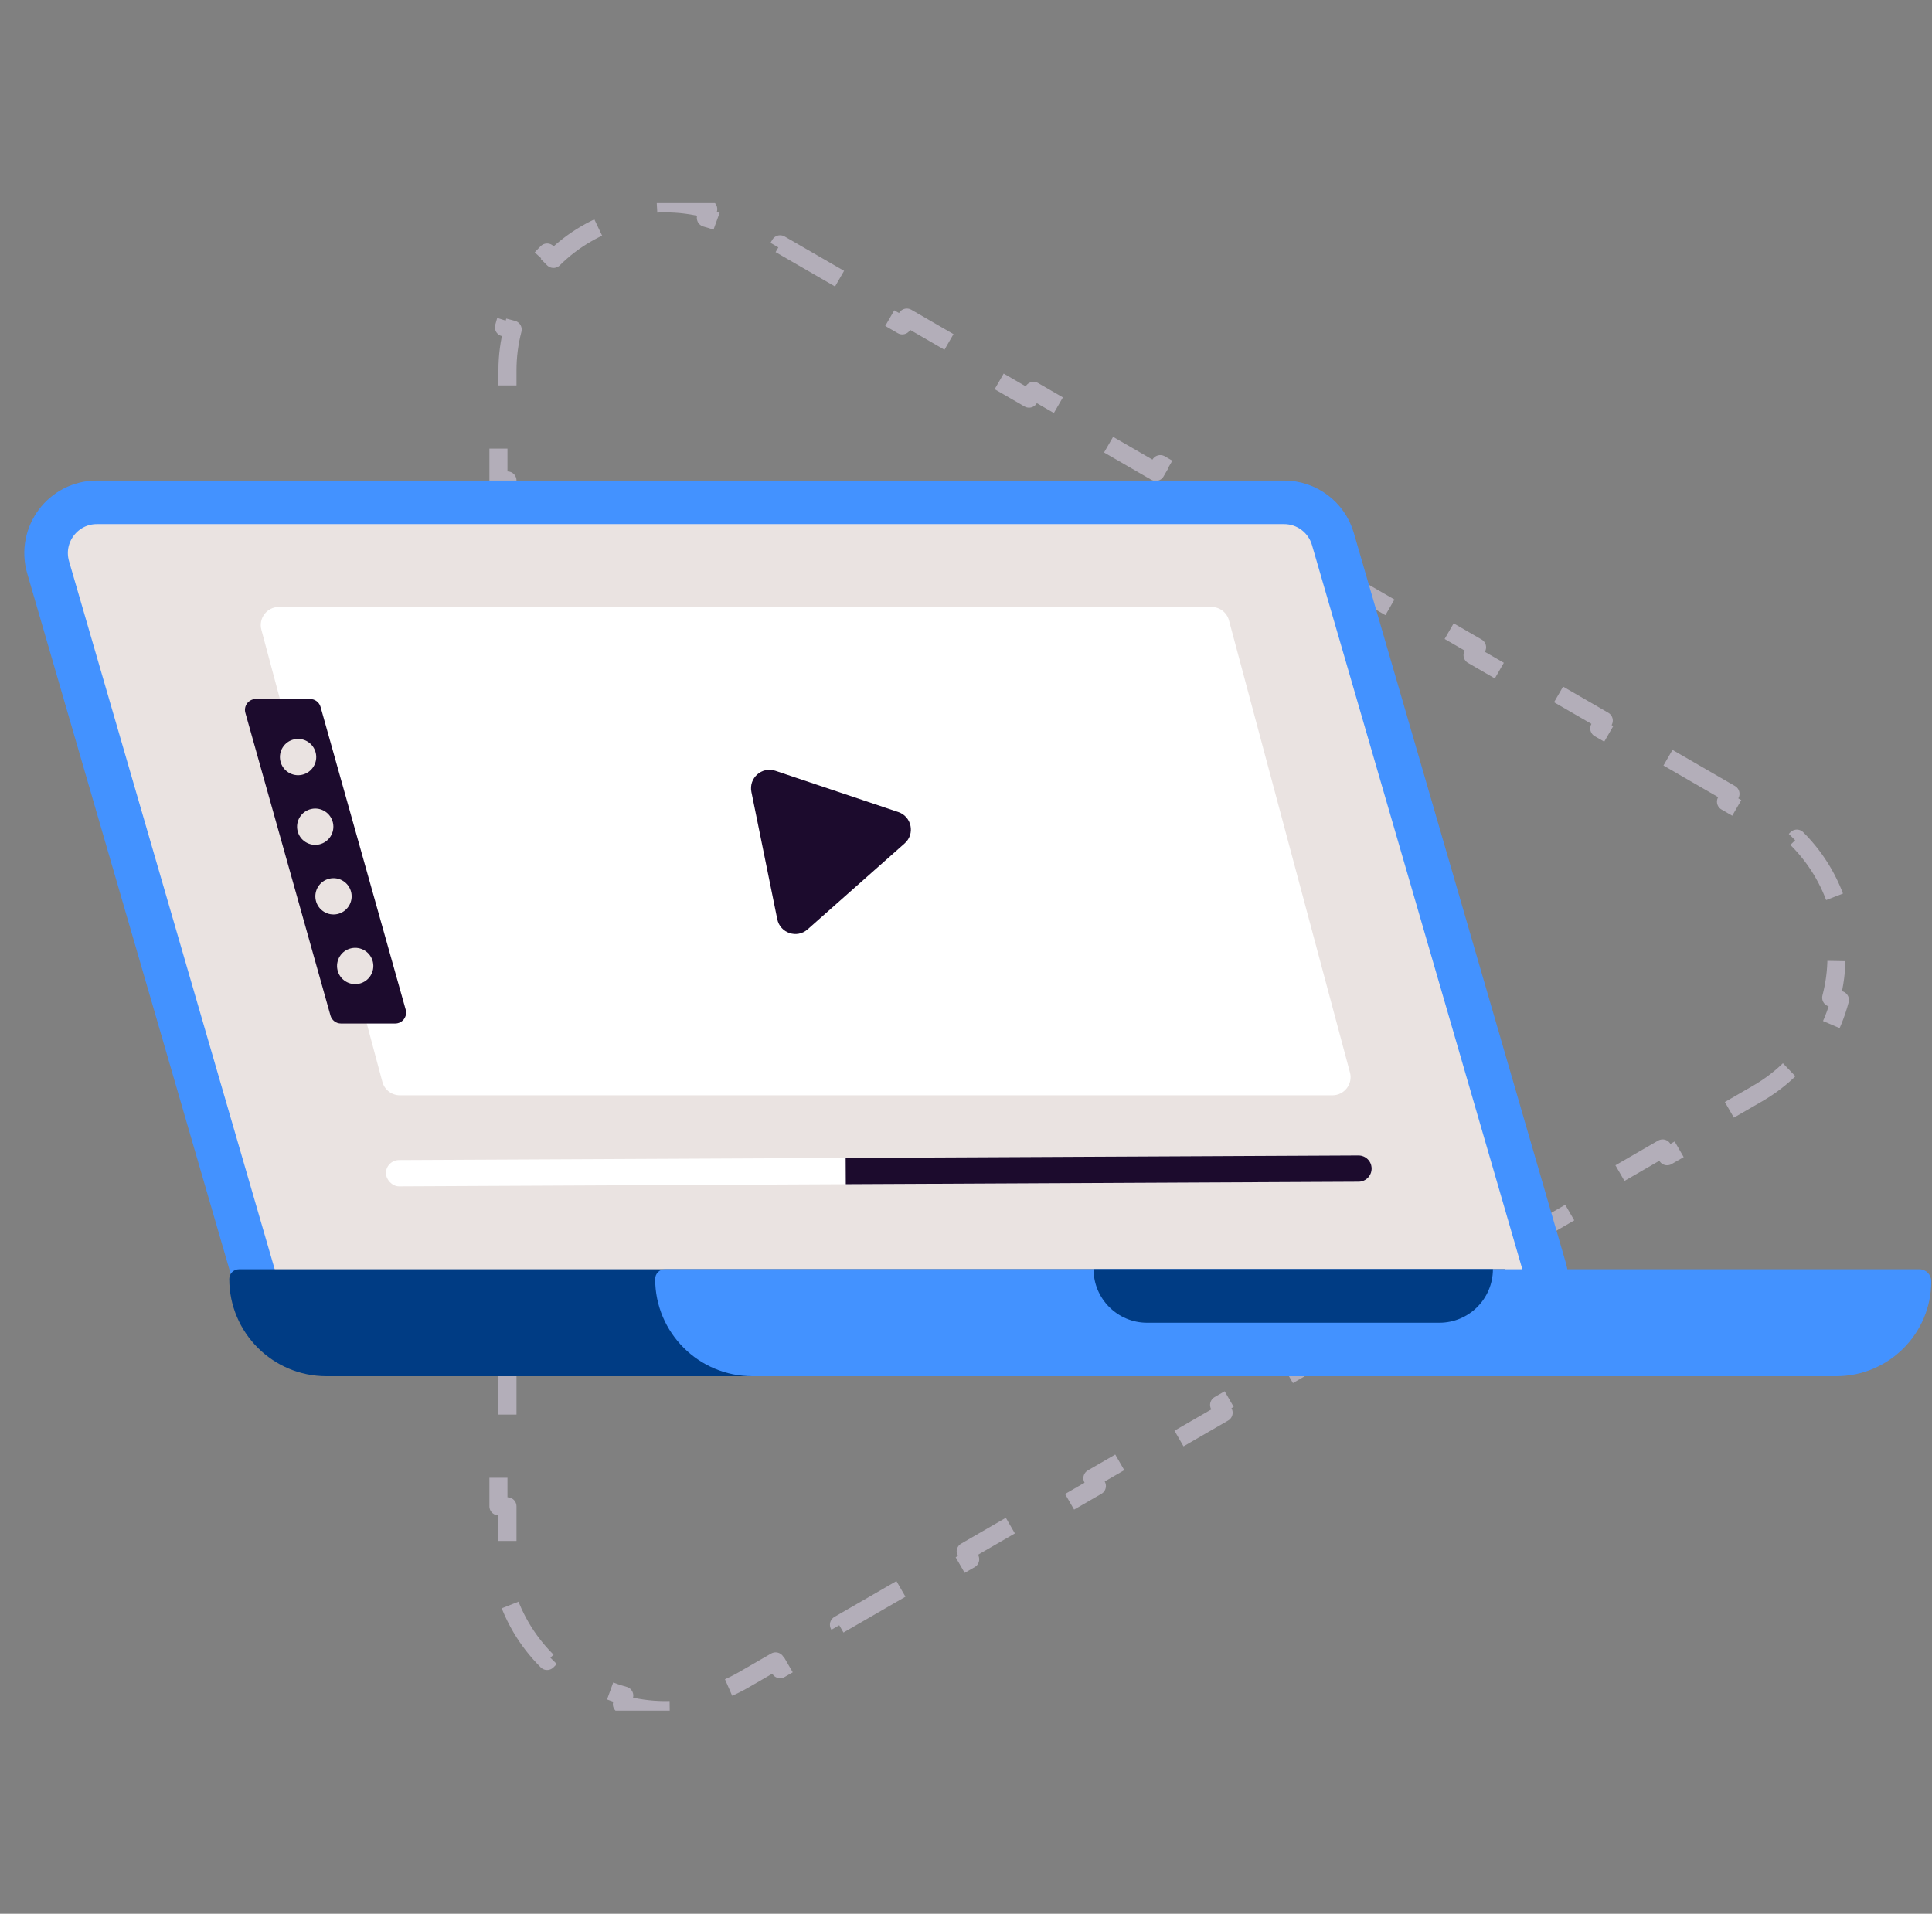 <svg xmlns="http://www.w3.org/2000/svg" fill="none" viewBox="0 0 428 424" height="424" width="428">
<rect x="0" y="0" width="428" height="424" fill="#808080" stroke="none"/>
<g clip-path="url(#clip0_1323_12298)">
<path stroke-dasharray="16 16" stroke-linejoin="round" stroke-width="4" stroke="#B3AEB9" d="M383.36 175.886L369.324 167.769L368.323 169.501L354.287 161.383L355.288 159.652L341.252 151.535L340.251 153.266L326.215 145.149L327.216 143.418L313.18 135.301L312.179 137.032L298.142 128.915L299.144 127.183L285.108 119.066L284.106 120.798L270.07 112.68L271.072 110.949L257.036 102.832L256.034 104.563L241.998 96.446L242.999 94.715L228.963 86.597L227.962 88.329L213.926 80.212L214.927 78.48L200.891 70.363L199.89 72.094L185.854 63.977L186.855 62.246L172.819 54.129L171.818 55.86L164.8 51.801C162.045 50.209 159.216 49.042 156.369 48.265L156.896 46.335C150.436 44.571 143.861 44.694 137.768 46.357L138.295 48.286C132.387 49.899 126.955 53.044 122.61 57.367L121.199 55.949C116.724 60.402 113.339 66.04 111.639 72.519L113.573 73.026C112.824 75.882 112.419 78.916 112.419 82.098V90.215H110.419V106.45H112.419V122.684H110.419V138.918H112.419V155.153H110.419V171.387H112.419V187.622H110.419V203.856H112.419V220.09H110.419V236.325H112.419V252.559H110.419V268.793H112.419V285.028H110.419V301.262H112.419V317.496H110.419V333.731H112.419V341.848C112.419 345.03 112.824 348.064 113.573 350.92L111.639 351.427C113.339 357.906 116.724 363.544 121.199 367.997L122.61 366.579C126.955 370.903 132.387 374.047 138.295 375.66L137.768 377.589C143.861 379.253 150.436 379.375 156.896 377.611L156.369 375.682C159.216 374.904 162.045 373.738 164.8 372.145L171.818 368.086L172.819 369.817L186.855 361.7L185.854 359.969L199.89 351.852L200.891 353.583L214.927 345.466L213.926 343.735L227.962 335.617L228.963 337.349L242.999 329.232L241.998 327.5L256.034 319.383L257.036 321.114L271.072 312.997L270.07 311.266L284.106 303.149L285.108 304.88L299.144 296.763L298.142 295.032L312.179 286.914L313.18 288.646L327.216 280.528L326.215 278.797L340.251 270.68L341.252 272.411L355.288 264.294L354.287 262.563L368.323 254.446L369.324 256.177L383.36 248.06L382.359 246.328L389.377 242.27C392.132 240.677 394.556 238.805 396.652 236.724L398.061 238.143C402.812 233.424 405.993 227.664 407.602 221.551L405.668 221.042C407.229 215.114 407.229 208.832 405.668 202.904L407.602 202.395C405.993 196.282 402.812 190.522 398.061 185.803L396.652 187.222C394.556 185.141 392.132 183.27 389.377 181.676L382.359 177.618L383.36 175.886Z"></path>
<path stroke-width="9.651" stroke="#4392FF" fill="#EAE3E1" d="M10.662 125.696C8.57 118.493 13.973 111.297 21.474 111.297H284.467C289.476 111.297 293.882 114.606 295.279 119.416L342.232 281.075C344.324 288.279 338.921 295.475 331.42 295.475H68.427C63.418 295.475 59.011 292.166 57.614 287.356L10.662 125.696Z"></path>
<path fill="#003C84" d="M50.793 283.371C50.793 282.181 51.757 281.217 52.947 281.217H333.491C333.491 294.301 322.885 304.907 309.801 304.907H72.329C60.435 304.907 50.793 295.265 50.793 283.371Z"></path>
<path fill="#4392FF" d="M145.141 283.371C145.141 282.181 146.105 281.217 147.295 281.217H425.207C426.661 281.217 427.839 282.396 427.839 283.849C427.839 295.479 418.411 304.907 406.781 304.907H166.677C154.783 304.907 145.141 295.265 145.141 283.371Z"></path>
<path fill="#003C84" d="M242.256 281.191H330.729C330.729 287.747 325.414 293.062 318.857 293.062H254.128C247.571 293.062 242.256 287.747 242.256 281.191Z"></path>
<rect fill="white" transform="rotate(-0.276 85.478 257.038)" rx="2.912" height="5.823" width="218.37" y="257.038" x="85.478"></rect>
<path fill="#1C0B2D" d="M187.339 256.547L300.933 255.999C302.541 255.992 303.851 257.289 303.859 258.897C303.867 260.505 302.569 261.815 300.961 261.823L187.368 262.37L187.339 256.547Z"></path>
<path fill="white" d="M57.907 139.536C57.224 136.983 59.148 134.476 61.792 134.476H268.376C270.196 134.476 271.79 135.699 272.26 137.457L299.061 237.612C299.744 240.165 297.82 242.672 295.176 242.672H88.592C86.771 242.672 85.178 241.449 84.707 239.691L57.907 139.536Z"></path>
<path fill="#1C0B2D" d="M54.356 157.939C53.923 156.4 55.08 154.873 56.679 154.873H68.694C69.775 154.873 70.724 155.592 71.017 156.633L89.875 223.703C90.307 225.242 89.151 226.769 87.552 226.769H75.536C74.455 226.769 73.506 226.05 73.214 225.009L54.356 157.939Z"></path>
<circle fill="#EAE3E1" transform="rotate(-12.687 66.035 167.735)" r="4.021" cy="167.735" cx="66.035"></circle>
<circle fill="#EAE3E1" transform="rotate(-12.687 69.833 183.163)" r="4.021" cy="183.163" cx="69.833"></circle>
<circle fill="#EAE3E1" transform="rotate(-12.687 73.881 198.59)" r="4.021" cy="198.59" cx="73.881"></circle>
<circle fill="#EAE3E1" transform="rotate(-12.687 78.686 214.019)" r="4.021" cy="214.019" cx="78.686"></circle>
<path fill="#1C0B2D" d="M198.999 179.914L171.764 170.775C168.779 169.773 165.833 172.382 166.461 175.472L172.191 203.658C172.819 206.747 176.55 207.999 178.907 205.912L200.411 186.865C202.768 184.777 201.983 180.916 198.999 179.914L171.764 170.775C168.779 169.773 165.833 172.382 166.461 175.472L172.191 203.658C172.819 206.747 176.55 207.999 178.907 205.912L200.411 186.865C202.768 184.777 201.983 180.916 198.999 179.914Z"></path>
</g>
<defs>
<clipPath id="clip0_1323_12298">
<rect transform="translate(0.053 45)" fill="white" height="334" width="427.894"></rect>
</clipPath>
</defs>
</svg>
